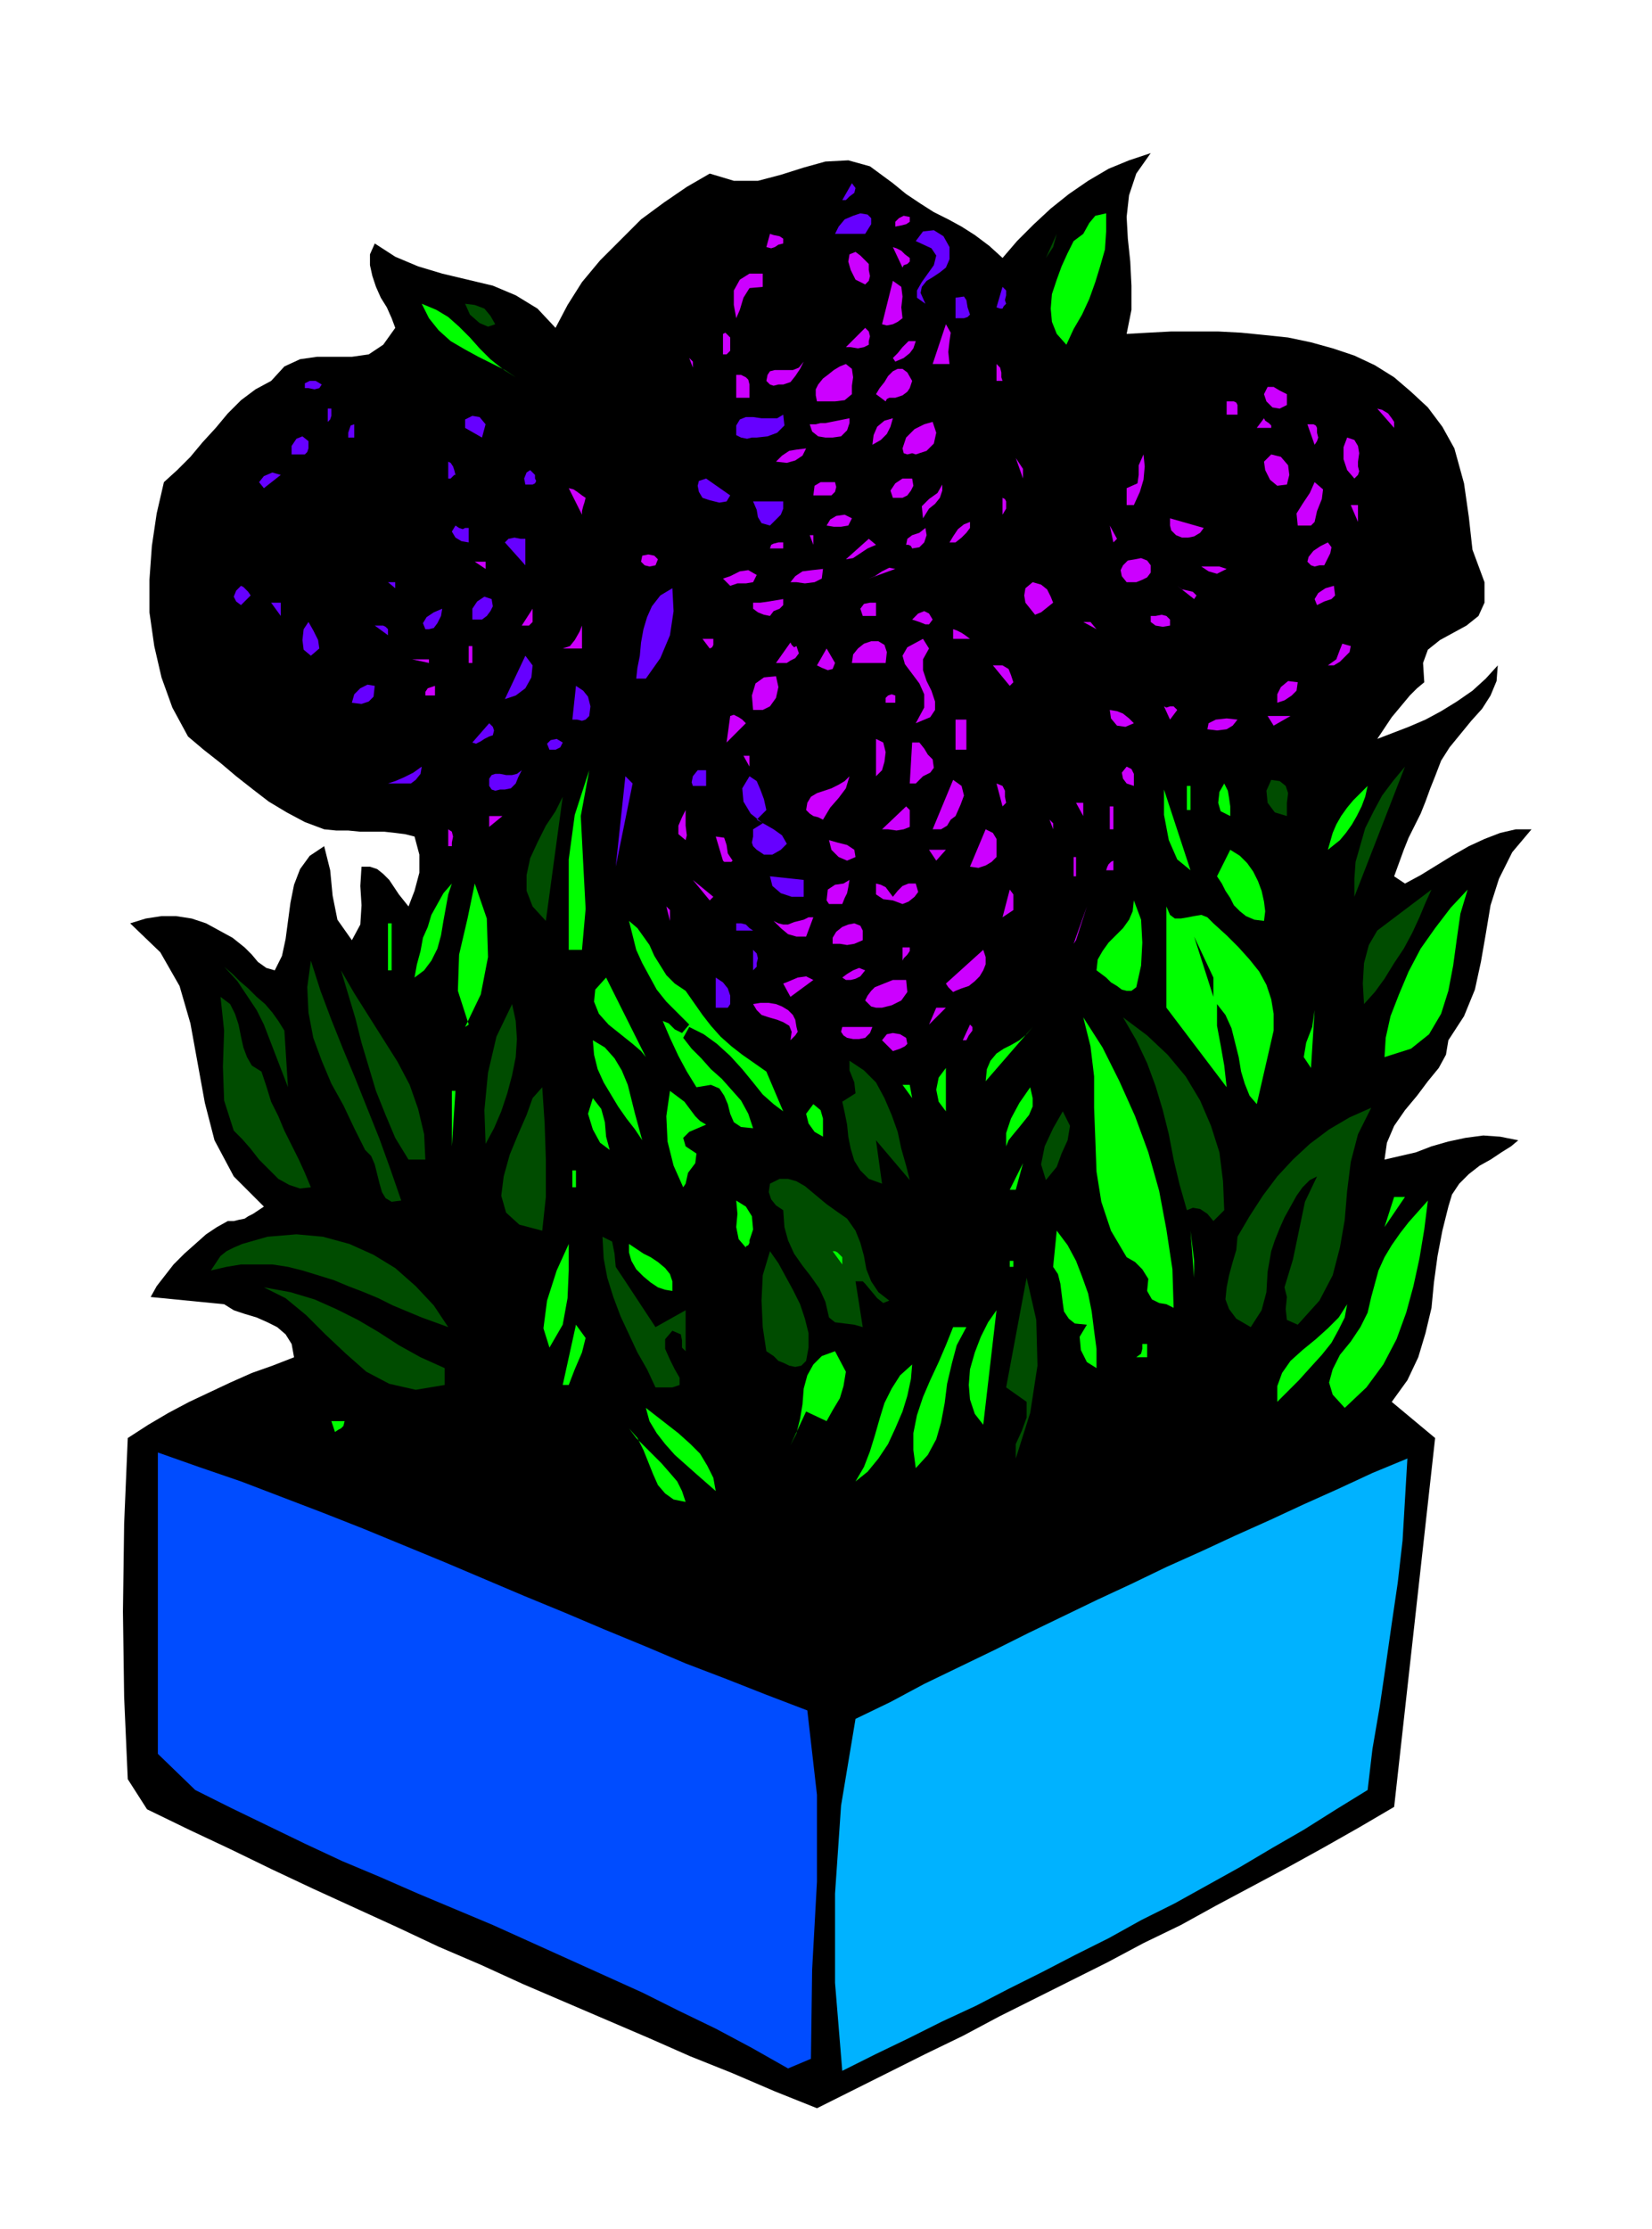 <svg xmlns="http://www.w3.org/2000/svg" width="1.371in" height="1.849in" fill-rule="evenodd" stroke-linecap="round" preserveAspectRatio="none" viewBox="0 0 1371 1849"><style>.pen1{stroke:none}.brush2{fill:#c0f}.brush3{fill:#000}.brush4{fill:#60f}.brush5{fill:#0f0}.brush6{fill:#004c00}</style><path d="M123 408h25-25z" class="pen1 brush2"/><path d="m955 127-12 17-6 18-2 18 1 18 2 19 1 20v20l-4 20 18-1 19-1h39l19 1 20 2 19 2 19 4 18 5 18 6 17 8 16 10 14 12 14 13 12 16 10 18 8 29 4 28 3 27 10 27v17l-5 11-10 8-11 6-11 6-10 8-4 11 1 16-6 5-6 6-5 6-5 6-5 6-4 6-4 6-4 6 13-5 13-5 14-6 13-7 13-8 13-9 11-10 10-11-1 13-5 12-7 11-9 10-9 11-9 11-7 11-5 13-4 10-4 11-4 10-5 10-5 10-4 10-4 11-4 11 9 6 13-7 13-8 13-8 14-8 13-6 13-5 13-3h13l-16 19-11 22-7 22-4 24-4 23-5 23-9 22-13 20-2 12-6 11-9 11-9 12-10 12-9 13-6 14-2 14 13-3 13-3 13-5 14-4 14-3 15-2 14 1 15 3-6 5-8 5-9 6-9 5-9 7-8 8-6 9-3 10-5 20-4 21-3 22-2 21-5 21-6 20-9 19-13 18 36 30-34 306-29 17-30 17-29 16-30 16-30 16-29 16-31 15-30 16-30 15-30 15-30 15-30 16-31 15-30 15-30 15-30 15-35-14-35-15-35-14-34-15-35-15-35-15-35-15-35-16-35-15-34-16-35-16-35-16-34-16-35-17-34-16-35-17-16-25-3-68-1-71 1-73 3-71 17-11 17-10 17-9 17-8 17-8 18-8 17-6 18-7-2-11-5-8-7-6-8-4-9-4-10-3-9-3-8-5-61-6 5-9 7-9 7-9 9-9 9-8 9-8 9-6 9-5h5l4-1 5-1 3-2 4-2 3-2 3-2 3-2-25-25-16-30-8-31-6-33-6-33-9-31-16-28-25-24 13-4 13-2h12l13 2 12 4 11 6 11 6 10 8 6 6 5 6 7 5 7 2 6-12 3-14 2-15 2-15 3-15 5-13 8-11 12-8 5 20 2 21 4 20 12 17 7-13 1-16-1-16 1-16h7l6 2 5 4 5 5 4 6 4 6 4 5 4 5 5-13 4-15v-15l-4-15-8-2-8-1-9-1h-20l-10-1h-10l-10-1-16-6-15-8-15-9-13-10-14-11-13-11-14-11-13-11-13-24-9-25-6-26-4-28v-27l2-28 4-27 6-26 11-10 11-11 10-12 11-12 10-12 11-11 12-9 13-7 11-12 13-6 14-2h29l14-2 12-8 10-14-3-8-4-9-5-8-4-9-3-9-2-9v-9l4-9 17 11 19 8 20 6 21 5 21 5 19 8 18 11 15 16 10-19 12-19 15-18 17-17 17-17 19-14 19-13 19-11 20 6h20l19-5 19-6 18-5 19-1 18 5 19 14 11 9 12 8 11 7 12 6 11 6 11 7 12 9 11 10 12-14 14-14 14-13 15-12 16-11 17-10 17-7 18-6z" class="pen1 brush3"/><path d="M702 166h-3l8-14 3 4-1 4-4 3-3 3zm16 28h-25l3-6 5-6 7-3 6-2 6 1 3 3v5l-5 8z" class="pen1 brush4"/><path d="M918 177v15l-1 15-4 14-4 13-5 14-6 13-7 12-6 13-8-9-4-10-1-11 1-12 4-12 4-11 5-11 5-10 8-6 5-9 5-6 9-2z" class="pen1 brush5"/><path d="M755 180v4l-3 2-4 1-5 1v-4l3-3 4-2 5 1zm-97 6h14-14z" class="pen1 brush2"/><path d="M788 205v10l-3 7-5 4-6 4-5 3-4 5-1 5 4 9-7-5v-6l4-7 5-7 5-7 2-8-4-6-13-6 6-8 9-1 8 5 5 9z" class="pen1 brush4"/><path d="m650 202-4 1-3 2-3 1-4-1 3-11 3 1 5 1 3 2v4z" class="pen1 brush2"/><path d="m868 214 9-20-3 11-6 9z" class="pen1 brush6"/><path d="M600 205h8-8zm155 9v3l-2 2-3 1-1 2-8-17 3 1 4 2 3 3 4 3zm-34 5v5l1 5-1 4-3 3-8-4-4-8-2-7 1-6 5-2 4 3 4 4 3 3zm-88 19-11 1-5 8-3 10-3 7-2-11v-12l5-9 8-5h11v11zm116 26-4 3-4 2-5 1-4-1 9-36 7 5 1 8-1 9 1 9z" class="pen1 brush2"/><path d="m835 252-2 2-1 2h-2l-3-1 5-17 3 3v4l-1 4 1 3zm-30 9-2 2-3 1h-7v-17l7-1 2 3 1 6 2 6z" class="pen1 brush4"/><path d="m428 313-9-6-10-5-12-6-11-6-12-7-10-9-8-10-6-12 12 5 10 6 9 8 9 9 8 9 9 9 10 8 11 7z" class="pen1 brush5"/><path d="m411 269-6 2-7-3-8-7-4-9 8 1 8 3 5 6 4 7z" class="pen1 brush6"/><path d="m558 261-2 19 2-19zm230 41h-14l11-33 4 7-1 7-1 9 1 10zm-67-16-4 2-5 1-6-1h-4l16-16 3 3 1 4-1 4v3zm-115-6v11l-3 3h-3v-17l2-1 1 1 1 1 2 2zm154 3-2 6-3 4-5 4-7 3-2-3 4-4 4-5 5-5h6zm-185 22-3-8 3 3v5zm75 14h-4l-4 1-3-1-3-3 1-5 2-3 4-1h15l5-2 4-5-3 6-4 6-4 5-6 2zm57 8-6 5-8 1h-15l-1-5v-5l2-4 4-5 4-3 5-4 5-3 5-2 5 4 1 7-1 7v7zm125-11h-5v-14l3 3 1 4v4l1 3zm-75 0-2 6-2 3-4 3-6 2h-5l-2 1-1 2-8-6 3-5 4-5 3-5 4-4 4-2h4l4 3 4 7zm-135 3v11h-11v-19h4l4 2 2 2 1 4z" class="pen1 brush2"/><path d="m267 319-2 3-4 1-5-1h-3v-4l4-2h5l5 3z" class="pen1 brush4"/><path d="M1068 327v9l-6 3-6-1-5-5-2-6 3-6h5l5 3 6 3zm-41 9v8h-9v-11h6l2 1 1 2z" class="pen1 brush2"/><path d="M275 339v6l-1 3-2 2v-11h3z" class="pen1 brush4"/><path d="M1157 350v5l-14-16 4 1 5 3 3 4 2 3z" class="pen1 brush2"/><path d="m650 344 1 9-6 6-8 3-9 1h-4l-4 1-5-1-4-2v-8l3-5 5-2h6l7 1h13l5-3zm-247 8-3 11-14-8v-7l6-3 6 1 5 6z" class="pen1 brush4"/><path d="M705 347v4l-2 6-5 5-7 1h-6l-6-1-5-4-2-6h5l4-1h4l5-1 5-1 5-1 5-1zm36 0-2 7-3 6-5 5-7 4 1-8 3-7 6-5 7-2zm314 8h-12l6-8 1 2 3 2 2 2v2zm-281-5 3 9-2 9-6 6-9 3-3-1-4 1-3-1-1-4 3-9 7-7 8-4 7-2z" class="pen1 brush2"/><path d="M294 363h-5v-4l1-3 1-3 3-1v11z" class="pen1 brush4"/><path d="M1093 355v4l1 4-1 3-2 3-6-17h5l2 1 1 2z" class="pen1 brush2"/><path d="M256 366v6l-1 3-2 2h-11v-7l4-6 5-2 5 4z" class="pen1 brush4"/><path d="M1127 383v4l1 4-1 3-3 3-6-7-3-9v-10l3-8 6 2 3 5 1 6-1 7zm-458-11-3 6-6 4-7 2-9-1 5-5 6-4 6-1 8-1zm272 47h-6v-14l9-4 1-7v-8l4-9 1 10-1 11-3 10-5 11zm127-17-8 1-6-5-4-8-1-7 6-6 8 2 6 7 1 8-2 8zm-219-5-6-17 6 9v8z" class="pen1 brush2"/><path d="M378 394h-1l-1 1-2 2h-2v-14l2 1 2 3 1 3 1 4zm-145 0-14 11-4-5 4-5 7-3 7 2zm211 0v3l1 2-1 2-2 1h-6l-1-5 2-5 3-2 4 4zm162 17-3 5-6 1-8-2-6-2-3-5-1-5 1-4 6-2 20 14z" class="pen1 brush4"/><path d="m757 397 1 6-2 4-3 4-4 2h-8l-2-6 4-6 6-4h8zm-64 3 1 4-1 4-3 3h-15l1-8 5-3h12zm398 33-3 3h-11l-1-10 5-8 6-9 4-9 7 6-1 8-4 10-2 9zm-309-31v5l-2 6-4 5-5 4-5 8-1-10 6-6 7-5 4-7zm-296 11-1 4-1 3-1 4v3l-11-22 4 1 3 2 4 3 3 2zm349 9-3 5v-14l2 1 1 2v6z" class="pen1 brush2"/><path d="M650 416v6l-2 5-5 5-4 4-7-2-3-5-1-6-3-7h25z" class="pen1 brush4"/><path d="m1127 433-6-14h6v14zm-420-3-3 6-6 1h-6l-6-1 3-5 5-3 7-1 6 3zm292 8-3 4-5 3-5 1h-5l-5-2-4-4-1-4v-6l28 8zm-194-5v5l-3 4-4 4-5 4h-5l3-5 4-6 5-4 5-2z" class="pen1 brush2"/><path d="M389 438v12l-6-1-5-3-3-5 3-5 3 2 3 1 2-1h3z" class="pen1 brush4"/><path d="m924 450-3-14 6 11-3 3zm-156-12 1 6-2 6-4 4-6 1-1-2-2-1h-2l1-5 4-3 6-2 5-4zm-93 14-3-8h3v8z" class="pen1 brush2"/><path d="m436 469-17-19 3-3 5-1 5 1h4v22z" class="pen1 brush4"/><path d="m727 452-7 3-6 4-6 4-6 1 19-17 6 5zm-77 3h-11l1-3 2-1 4-1h4v5zm452-5 3 4-1 5-3 6-2 4h-4l-4 1-3-1-3-3 1-4 4-5 6-4 6-3zm55 5-2 22 2-22zm-613 14-5 1-4-1-3-3 1-5 5-1 5 1 3 3-2 5zm411 0v6l-3 4-4 2-5 2h-8l-4-5-1-5 2-4 4-4 6-1 5-1 5 2 3 4zm-552 3-9-6h9v6zm615 0-8 4-7-2-6-4-6-4 6 4h15l6 2zm-275 0-22 8 5-2 6-4 6-3 5 1zm-115 5-3 6-6 1h-7l-6 2-6-6 6-2 8-4 7-1 7 4zm55-5-1 8-6 3-8 1-7-1h-5l4-5 6-4 8-1 9-1z" class="pen1 brush2"/><path d="m328 488-6-5h6v5z" class="pen1 brush4"/><path d="m874 500-5 4-5 4-5 2-4-5-4-5-1-6 1-6 6-5 7 2 5 4 3 6 2 5z" class="pen1 brush2"/><path d="m208 494-8 8-4-3-2-4 2-5 4-4 2 1 2 2 2 2 2 3z" class="pen1 brush4"/><path d="m993 494-2 3-14-11 4 3 5 1 4 1 3 3zm114-8 1 8-3 3-6 2-6 3-2-5 3-5 6-4 7-2z" class="pen1 brush2"/><path d="M536 563h-8l1-9 2-10 1-11 2-11 3-10 4-9 7-9 10-6 1 19-3 20-8 19-12 17zm-128-66 1 6-2 4-3 4-4 3h-8v-9l4-6 6-4 6 2z" class="pen1 brush4"/><path d="M650 497v5l-3 3-5 2-3 4-5-1-5-2-4-3v-5h6l7-1 6-1 6-1z" class="pen1 brush2"/><path d="m233 511-8-11h8v11z" class="pen1 brush4"/><path d="M727 511h-11l-2-6 3-4 5-1h5v11z" class="pen1 brush2"/><path d="m367 505-1 6-3 6-3 4-4 1h-3l-2-5 3-5 6-4 7-3z" class="pen1 brush4"/><path d="M439 519h-6l9-14v11l-3 3zm335-5-3 4h-3l-5-2-6-2 5-5 5-2 4 2 3 5zm197 0v5l-6 1-6-1-4-3v-5h4l5-1 4 1 3 3z" class="pen1 brush2"/><path d="m258 544-6-5-1-8 1-9 4-6 4 7 4 8 1 7-7 6z" class="pen1 brush4"/><path d="m910 522-11-6h6l5 6z" class="pen1 brush2"/><path d="M322 522v5l-11-8h7l2 1 2 2z" class="pen1 brush4"/><path d="M483 538h-16l6-2 4-5 4-7 2-5v19zm322-8h-14v-8l3 1 4 2 3 2 4 3zm-213 0v5l-1 2-2 1-6-8h9zm179 8-5 9v9l3 9 4 8 3 9v7l-4 6-12 5 7-13v-11l-4-9-6-8-6-8-2-7 4-7 13-7 5 8zm-110-2 2 6-3 4-4 2-3 2h-9l12-17 1 2 1 1 1 1 2-1zm74 14h-28l1-7 4-5 5-4 6-2h6l5 3 2 6-1 9zm386-14-1 5-4 4-4 4-5 3h-5l7-5 3-8 2-5 7 2zm-732 0h3v14h-3v-14zm693 0-14 2 14-2zm-389 14-2 5-4 1-5-2-4-2 8-14 7 12z" class="pen1 brush2"/><path d="m428 577-9 3 17-36 6 8-1 10-5 9-8 6z" class="pen1 brush4"/><path d="m356 550-14-3h14v3zm485 16-3 3-14-17h8l5 3 2 5 2 6zm-197-5 2 9-2 9-5 7-6 3h-8l-1-12 3-10 7-5 10-1zm433 5-1 7-4 4-6 4-6 2v-7l3-6 6-5 8 1z" class="pen1 brush2"/><path d="m311 569-1 9-4 4-6 2-8-1 2-7 5-5 6-3 6 1z" class="pen1 brush4"/><path d="M361 577h-8v-3l2-3 3-1 3-1v8z" class="pen1 brush2"/><path d="m489 594-3 3-3 1-4-1h-4l3-28 6 4 4 5 2 8-1 8z" class="pen1 brush4"/><path d="M743 583h-8v-4l2-2 3-1 3 1v6zm234 6-6 8-5-11 2 1 3-1h3l3 3zm-36 11-7 3-7-1-5-6-1-7 6 1 5 2 5 4 4 4zm-322 0-16 16 3-22 3-1 4 2 3 2 3 3zm438 2-5-8h19l-14 8zm-255 20h-9v-25h9v25zm225-25-4 5-5 3-8 1-8-1 1-5 6-3 9-1 9 1z" class="pen1 brush2"/><path d="m406 611-4 2-3 2-4 2-3-1 14-16 3 3 1 3-1 4-3 1zm61 5-1 2-1 2-2 1-2 1h-5l-2-5 3-3 5-1 5 3z" class="pen1 brush4"/><path d="m732 639-5 5v-31l6 3 2 8-1 8-2 7zm42-9 1 7-3 4-6 3-6 6h-5l2-34h6l4 5 3 5 4 4zm-152 6-5-9h5v9zm-355-3h11-11z" class="pen1 brush2"/><path d="m350 636-1 6-4 5-4 3h-19l6-2 7-3 8-4 7-5z" class="pen1 brush4"/><path d="m941 652-6-2-3-4-1-5 4-5 4 2 2 4v10z" class="pen1 brush2"/><path d="M1124 744v-15l1-14 4-14 4-14 7-14 7-13 9-12 10-12-42 108z" class="pen1 brush6"/><path d="m433 639-3 6-2 5-4 4-5 1h-4l-4 1-3-1-2-3v-6l2-3 3-1h4l5 1h5l4-1 4-3z" class="pen1 brush4"/><path d="M483 788h-11v-75l5-37 12-37-7 38 2 39 2 38-3 34z" class="pen1 brush5"/><path d="M586 652h-11l-1-3 1-5 4-5h7v13zm-75 67 8-75 6 6-14 69zm125-47-8 8 7 4 7 4 7 5 4 7-5 5-7 4h-7l-6-4-3-3-1-3 1-5v-6l8-5-10-8-6-10-1-11 6-10 6 4 3 7 3 8 2 9z" class="pen1 brush4"/><path d="m705 644-3 10-6 8-7 8-6 10-4-2-4-1-3-2-3-3 1-6 3-5 5-3 6-2 6-2 6-3 5-3 4-4zm88 33-4 3-3 5-5 3h-7l17-41 7 5 2 8-3 8-4 9z" class="pen1 brush2"/><path d="M1068 666v11l-10-3-6-8-1-10 4-9 7 1 5 4 2 6-1 8z" class="pen1 brush6"/><path d="m835 666-3 3-5-19 5 2 2 4v5l1 5z" class="pen1 brush2"/><path d="m1021 677-8-4-2-7 1-9 4-7 3 6 1 6 1 7v8zm-36-25h3v20h-3v-20zm117 53 2-7 2-7 3-7 4-7 5-7 5-6 6-6 6-6-2 9-3 8-4 8-4 7-5 7-5 6-5 4-5 4zm-114 17-11-9-7-16-4-21v-21l22 67z" class="pen1 brush5"/><path d="m453 764-11-12-5-13v-13l3-14 6-13 7-14 8-12 6-12-14 103z" class="pen1 brush6"/><path d="m899 677-6-11h6v11zm-144 9-5 2-6 1-7-1h-5l20-19 3 3v14zm166-17h3v19h-3v-19zm-352 28-6-5v-7l3-7 3-6v13l1 8-1 4zm-163-11v-9h11l-11 9zm468 2-3-8 3 3v5zm-499 14h-3v-14l3 2 1 4-1 5v3zm452 9-4 4-5 3-6 2-7-1 13-31 6 3 3 5v15zm-219 3-1 1h-6l-1-1-6-20 7 1 2 6 1 7 4 6zm102-3-7 3-7-3-6-6-2-8 7 2 8 2 6 4 1 6zm67 3-6-9h14l-8 9z" class="pen1 brush2"/><path d="m1049 764-8-1-7-3-5-4-5-5-3-6-4-6-3-6-4-6 11-22 8 5 6 6 5 7 4 8 3 8 2 9 1 8-1 8z" class="pen1 brush5"/><path d="M891 711h2v16h-2v-16zm33 11h-6l1-3 1-2 2-2 2-1v8z" class="pen1 brush2"/><path d="M667 744h-10l-9-3-7-6-2-8 28 3v14z" class="pen1 brush4"/><path d="m589 747-14-17 17 14-3 3zm116-17-1 6-1 5-2 4-2 5h-11l-2-3 1-9 6-4 7-1 5-3z" class="pen1 brush2"/><path d="m344 811 2-11 3-11 2-11 4-9 3-10 5-9 5-9 7-8-3 9-2 11-2 11-2 12-3 11-5 10-6 8-8 6zm42 41 3-2-9-28 1-30 7-30 6-29 10 29 1 32-6 31-13 27z" class="pen1 brush5"/><path d="m741 744 4-5 4-4 5-2h6l2 7-3 4-5 4-5 2-8-3-8-1-6-4v-9l4 1 4 2 3 4 3 4zm100 11-9 6 6-23 3 4v13z" class="pen1 brush2"/><path d="m1132 833-1-17 1-17 4-15 7-12 45-34-5 11-5 12-6 13-7 13-8 12-8 13-8 11-9 10z" class="pen1 brush6"/><path d="m1218 738-6 20-3 21-3 22-4 21-6 19-10 17-15 12-22 7 1-16 4-18 7-18 8-19 10-19 12-17 13-17 14-15zm-275 81-4 3h-4l-4-1-4-3-5-3-4-4-4-3-4-3 1-9 4-7 5-7 6-6 6-6 5-7 3-7 1-9 6 16 1 19-1 19-4 18z" class="pen1 brush5"/><path d="m556 764-3-12 3 3v9zm335 19 11-31-9 28-2 3z" class="pen1 brush2"/><path d="m1007 766 11 10 10 10 9 10 8 10 6 11 4 12 2 12v14l-14 61-6-7-4-10-3-10-2-12-3-12-3-12-5-11-7-9v18l3 16 3 17 2 18-50-66v-84l3 7 4 3h5l6-1 5-1 6-1 5 2 5 5z" class="pen1 brush5"/><path d="M669 777h-8l-7-2-6-5-6-6 4 2 4 1h4l5-2 4-1 4-1 4-2h4l-6 16z" class="pen1 brush2"/><path d="m569 822 7 10 7 10 7 9 8 9 9 8 9 7 10 7 10 7 14 33-8-6-9-8-8-10-9-11-10-11-11-10-11-8-12-6-5 9 7 9 8 8 8 9 9 8 8 9 8 9 6 11 4 12-10-1-6-4-3-7-2-8-3-7-4-6-7-3-12 2-8-13-7-13-7-15-6-14 5 2 5 5 6 3 6-7-10-10-9-9-8-10-6-11-6-11-5-11-3-12-3-12 7 6 5 7 5 7 4 9 5 8 5 8 7 7 9 6z" class="pen1 brush5"/><path d="m716 780-7 3-6 1-6-1h-6v-5l3-5 5-4 5-2 5-1 5 2 2 4v8z" class="pen1 brush2"/><path d="M322 766h3v39h-3v-39z" class="pen1 brush5"/><path d="M625 772h-14v-6h4l4 1 3 3 3 2z" class="pen1 brush4"/><path d="m852 769-3 14 3-14z" class="pen1 brush2"/><path d="m1007 827-16-50 16 34v16z" class="pen1 brush3"/><path d="M755 786v3l-2 3-3 3-1 2v-11h6z" class="pen1 brush2"/><path d="m628 802-3 3v-17l3 3 1 4-1 4v3z" class="pen1 brush4"/><path d="m793 822-2 1-2-2-2-2-2-3 31-28 2 6v6l-2 5-3 5-4 4-5 4-6 2-5 2zm-224-28 6 6-6-6z" class="pen1 brush2"/><path d="m333 996-8 1-5-3-3-5-2-7-2-8-2-8-3-7-5-5-9-18-9-19-10-18-8-19-7-19-4-21-1-21 3-22 8 25 9 24 10 25 10 24 10 25 10 25 9 25 9 26zm-97-141 3 47-5-13-5-13-5-13-5-13-6-12-8-12-8-12-11-12 7 6 6 6 7 6 7 7 7 6 6 7 5 7 5 8z" class="pen1 brush6"/><path d="m718 805-4 5-4 2-4 1h-4l-3-2 4-3 5-3 5-2 5 2z" class="pen1 brush2"/><path d="M353 962h-14l-11-18-8-19-8-20-6-20-6-20-5-20-6-20-6-20 11 19 12 19 12 19 12 19 10 19 7 20 5 21 1 21z" class="pen1 brush6"/><path d="m536 877-4-5-7-6-10-8-10-8-8-9-4-10 1-10 9-10 33 66z" class="pen1 brush5"/><path d="m606 833-2 3h-10v-25l6 4 4 5 2 6v7z" class="pen1 brush4"/><path d="m656 827-6-11 5-2 7-3 7-1 6 3-19 14zm96-14 1 10-5 7-8 4-8 2h-5l-4-1-3-3-2-2 2-4 3-4 3-3 5-2 5-2 5-2h11z" class="pen1 brush2"/><path d="m217 889 4 12 4 13 6 12 5 12 6 12 6 12 5 11 5 12-9 1-9-3-9-5-8-8-8-8-7-9-7-8-7-7-8-25-1-28 1-30-3-28 8 6 4 8 3 9 2 10 2 9 3 8 4 7 8 5zm186 60-1-28 3-31 7-30 13-27 3 14 1 15-1 15-3 15-4 15-5 15-6 14-7 13z" class="pen1 brush6"/><path d="m661 852 1 4-2 3-2 2-2 2 1-7-2-5-5-3-5-2-7-2-6-2-4-4-3-5 6-1h7l6 1 5 2 5 3 4 4 2 4 1 6zm110-2 6-14h8l-14 14z" class="pen1 brush2"/><path d="m1088 886-6-9 2-12 5-13 2-14-3 48zm-114 199-6-3-6-1-6-3-4-7 1-10-5-8-6-6-7-4-13-22-8-24-4-25-1-27-1-26v-26l-3-25-6-24 16 25 14 28 13 29 11 30 9 32 6 32 5 33 1 32z" class="pen1 brush5"/><path d="m1016 1004-9 9-5-6-6-4-6-1-5 2-6-21-5-21-4-21-5-20-6-20-7-19-9-19-11-19 20 15 17 16 15 18 12 20 9 21 7 22 3 24 1 24z" class="pen1 brush6"/><path d="M802 863h-3l6-13 2 2v3l-3 4-2 4zm-78-11-2 5-4 4-5 1h-5l-5-1-3-2-2-3 1-4h25z" class="pen1 brush2"/><path d="m818 897 1-10 3-7 5-6 6-4 6-3 7-4 6-5 5-6-39 45z" class="pen1 brush5"/><path d="m752 861 1 5-2 2-4 2-6 2-9-9 4-5 5-1 6 1 5 3z" class="pen1 brush2"/><path d="m533 946-6-9-7-9-7-10-6-10-6-10-5-11-3-12-1-12 10 6 8 9 6 10 5 12 3 12 3 12 3 11 3 11z" class="pen1 brush5"/><path d="m755 979-28-33 5 36-11-4-7-7-5-8-3-10-2-10-1-10-2-10-2-9 11-7-1-9-4-10v-8l12 8 10 10 7 13 6 14 5 14 3 14 4 14 3 12z" class="pen1 brush6"/><path d="m785 922-6-8-2-10 2-10 6-8v36zm-28-11-8-11h6l2 11z" class="pen1 brush5"/><path d="m450 1021-19-5-11-10-4-14 2-16 5-18 7-17 7-16 5-14 8-9 2 30 1 30v31l-3 28z" class="pen1 brush6"/><path d="M835 951v-11l4-12 7-13 9-13 2 9v7l-3 7-4 5-4 5-5 6-4 5-2 5zm-460 0v-46h3l-3 46zm211-18-7 3-7 3-5 5 2 7 9 6-1 8-6 8-2 9-2 3-8-18-5-20-1-21 3-21 4 3 4 3 4 3 3 4 3 4 3 4 4 4 5 3zm-80 21-8-6-6-11-4-13 4-13 7 9 3 11 1 12 3 11zm-267-40 5 5-5-5zm444 29-7-4-5-7-2-8 6-8 6 5 2 7v15z" class="pen1 brush5"/><path d="m1138 919-11 22-6 23-3 24-2 24-4 23-6 23-11 21-18 20-9-4-1-9 1-10-2-8 7-23 5-24 5-24 10-21-6 3-6 6-5 7-5 9-5 9-4 9-4 10-3 9-3 17-1 17-4 15-9 14-12-7-6-8-3-8 1-10 2-10 3-11 3-10 1-11 10-17 11-17 12-16 13-14 14-13 16-12 17-10 18-8zm-261 49-9 11-4-13 3-15 7-15 8-14 6 12-2 12-5 11-4 11z" class="pen1 brush6"/><path d="m821 927-5 24 5-24zm17 60 11-22-6 22h-5zm-363-16h3v14h-3v-14z" class="pen1 brush5"/><path d="m738 1079-5 2-5-4-5-6-5-6-1-1-1-1h-6l6 38-7-2-8-1-8-1-5-4-3-13-5-11-7-10-7-9-7-10-5-11-3-11-1-14-6-4-4-5-2-6 1-7 8-4h7l7 2 7 4 6 5 6 5 6 5 7 5 10 7 7 10 4 10 3 11 2 11 4 10 6 9 9 7z" class="pen1 brush6"/><path d="m1149 1018 8-25h9l-17 25zm-527 11v2l-1 2-2 1v1l-6-7-2-10 1-11-1-11 8 5 5 8 1 11-3 9zm494 139-10-11-3-10 3-11 6-12 9-11 8-12 6-12 3-13 3-11 3-11 5-11 6-10 7-10 7-9 8-9 8-9-3 24-4 24-5 23-6 22-8 22-11 21-14 19-18 17zm-206-33-8-5-5-10-1-11 6-10-10-1-5-4-4-6-1-7-1-8-1-8-2-8-4-6 3-30 9 12 7 13 5 13 5 14 3 15 2 16 2 15v16zm81-75-3-39 3 25v14z" class="pen1 brush5"/><path d="m372 1101-11-4-11-4-12-5-12-5-12-6-12-5-13-5-12-5-13-4-13-4-12-3-13-2h-26l-12 2-13 3 4-6 4-6 5-4 6-3 7-3 7-2 7-2 7-2 24-2 22 2 22 6 20 9 18 11 17 15 15 16 12 18zm145-41 27 41 25-14v34l-3-3v-6l-1-5-7-3-6 7v8l4 9 4 8 4 7v6l-6 2h-14l-7-15-8-14-7-15-7-15-6-16-5-16-3-16-1-18 8 4 2 10 1 11 6 9z" class="pen1 brush6"/><path d="m456 1118-5-16 3-23 8-25 10-22v22l-1 23-4 22-11 19zm102-47-6-1-6-2-6-4-6-5-6-6-4-7-2-7v-7l6 4 6 4 6 3 6 4 6 5 4 5 2 6v8z" class="pen1 brush5"/><path d="m669 1129-4 4-5 1-5-1-4-2-5-2-4-4-3-2-3-2-3-20-1-22 1-21 6-20 7 10 6 11 6 11 6 12 4 12 3 12v12l-2 11z" class="pen1 brush6"/><path d="M699 1043v6l-8-11h2l2 1 2 2 2 2zm142 8h-3v-5h3v5z" class="pen1 brush5"/><path d="M843 1210v-12l5-11 4-11v-13l-17-12 17-91 8 35 1 38-6 39-12 38zm-474-75v14l-24 4-22-5-19-10-17-15-17-16-16-16-17-14-18-9 22 4 20 6 18 8 18 9 17 10 17 11 18 10 20 9z" class="pen1 brush6"/><path d="M1060 1163v-13l4-11 7-10 10-9 11-9 10-9 9-9 7-11-2 11-5 10-6 11-8 10-10 11-9 10-9 9-9 9zm-244 19-7-9-4-12-1-12 1-13 4-14 5-13 6-12 7-10-11 95zm-344-33h-5l11-50 8 11-3 12-6 14-5 13zm330-48-8 15-4 15-4 17-2 16-3 16-4 14-7 13-10 11-2-15v-14l3-15 5-15 6-14 7-15 6-14 6-15h11zm150 25h-9l4-3 1-4v-4h4v11zm-250 12-2 12-3 10-6 10-5 9-17-8-13 28 5-10 3-12 2-12 1-13 3-11 5-9 7-7 11-4 9 17zm8 91 7-12 5-13 4-13 4-14 4-13 6-12 7-11 10-9-1 12-3 14-4 13-6 14-6 13-8 12-9 11-10 8zm-116 8-8-7-8-7-9-8-9-8-8-9-7-9-6-10-3-11 9 7 9 7 9 7 10 9 8 8 6 10 5 10 2 11zm-308-58-1 4-2 2-2 1-3 2-3-9h11zm283 67-10-2-7-5-6-7-4-9-4-10-4-10-5-10-7-8 6 8 7 7 7 7 7 7 7 8 6 7 4 8 3 9z" class="pen1 brush5"/><path d="m1168 1210-2 34-2 34-4 35-5 34-5 35-5 34-6 35-4 34-26 16-27 17-26 15-27 16-27 15-27 15-28 14-27 15-28 14-27 14-28 14-27 14-28 13-28 14-27 13-28 14-6-73v-74l5-73 12-72 29-14 28-15 29-14 29-14 28-14 29-14 29-14 28-13 29-14 29-13 28-13 29-13 28-13 29-13 28-13 29-12z" class="pen1" style="fill:#00b2ff"/><path d="m670 1419 8 70v72l-4 73-1 74-19 8-30-17-30-16-31-15-30-15-31-14-31-14-31-14-31-14-31-13-31-13-32-14-31-13-30-14-31-15-31-15-30-15-31-30v-250l34 12 35 12 34 13 34 13 33 13 34 14 34 14 33 14 33 14 34 14 33 14 34 14 33 14 34 13 33 13 34 13z" class="pen1" style="fill:#004cff"/></svg>
